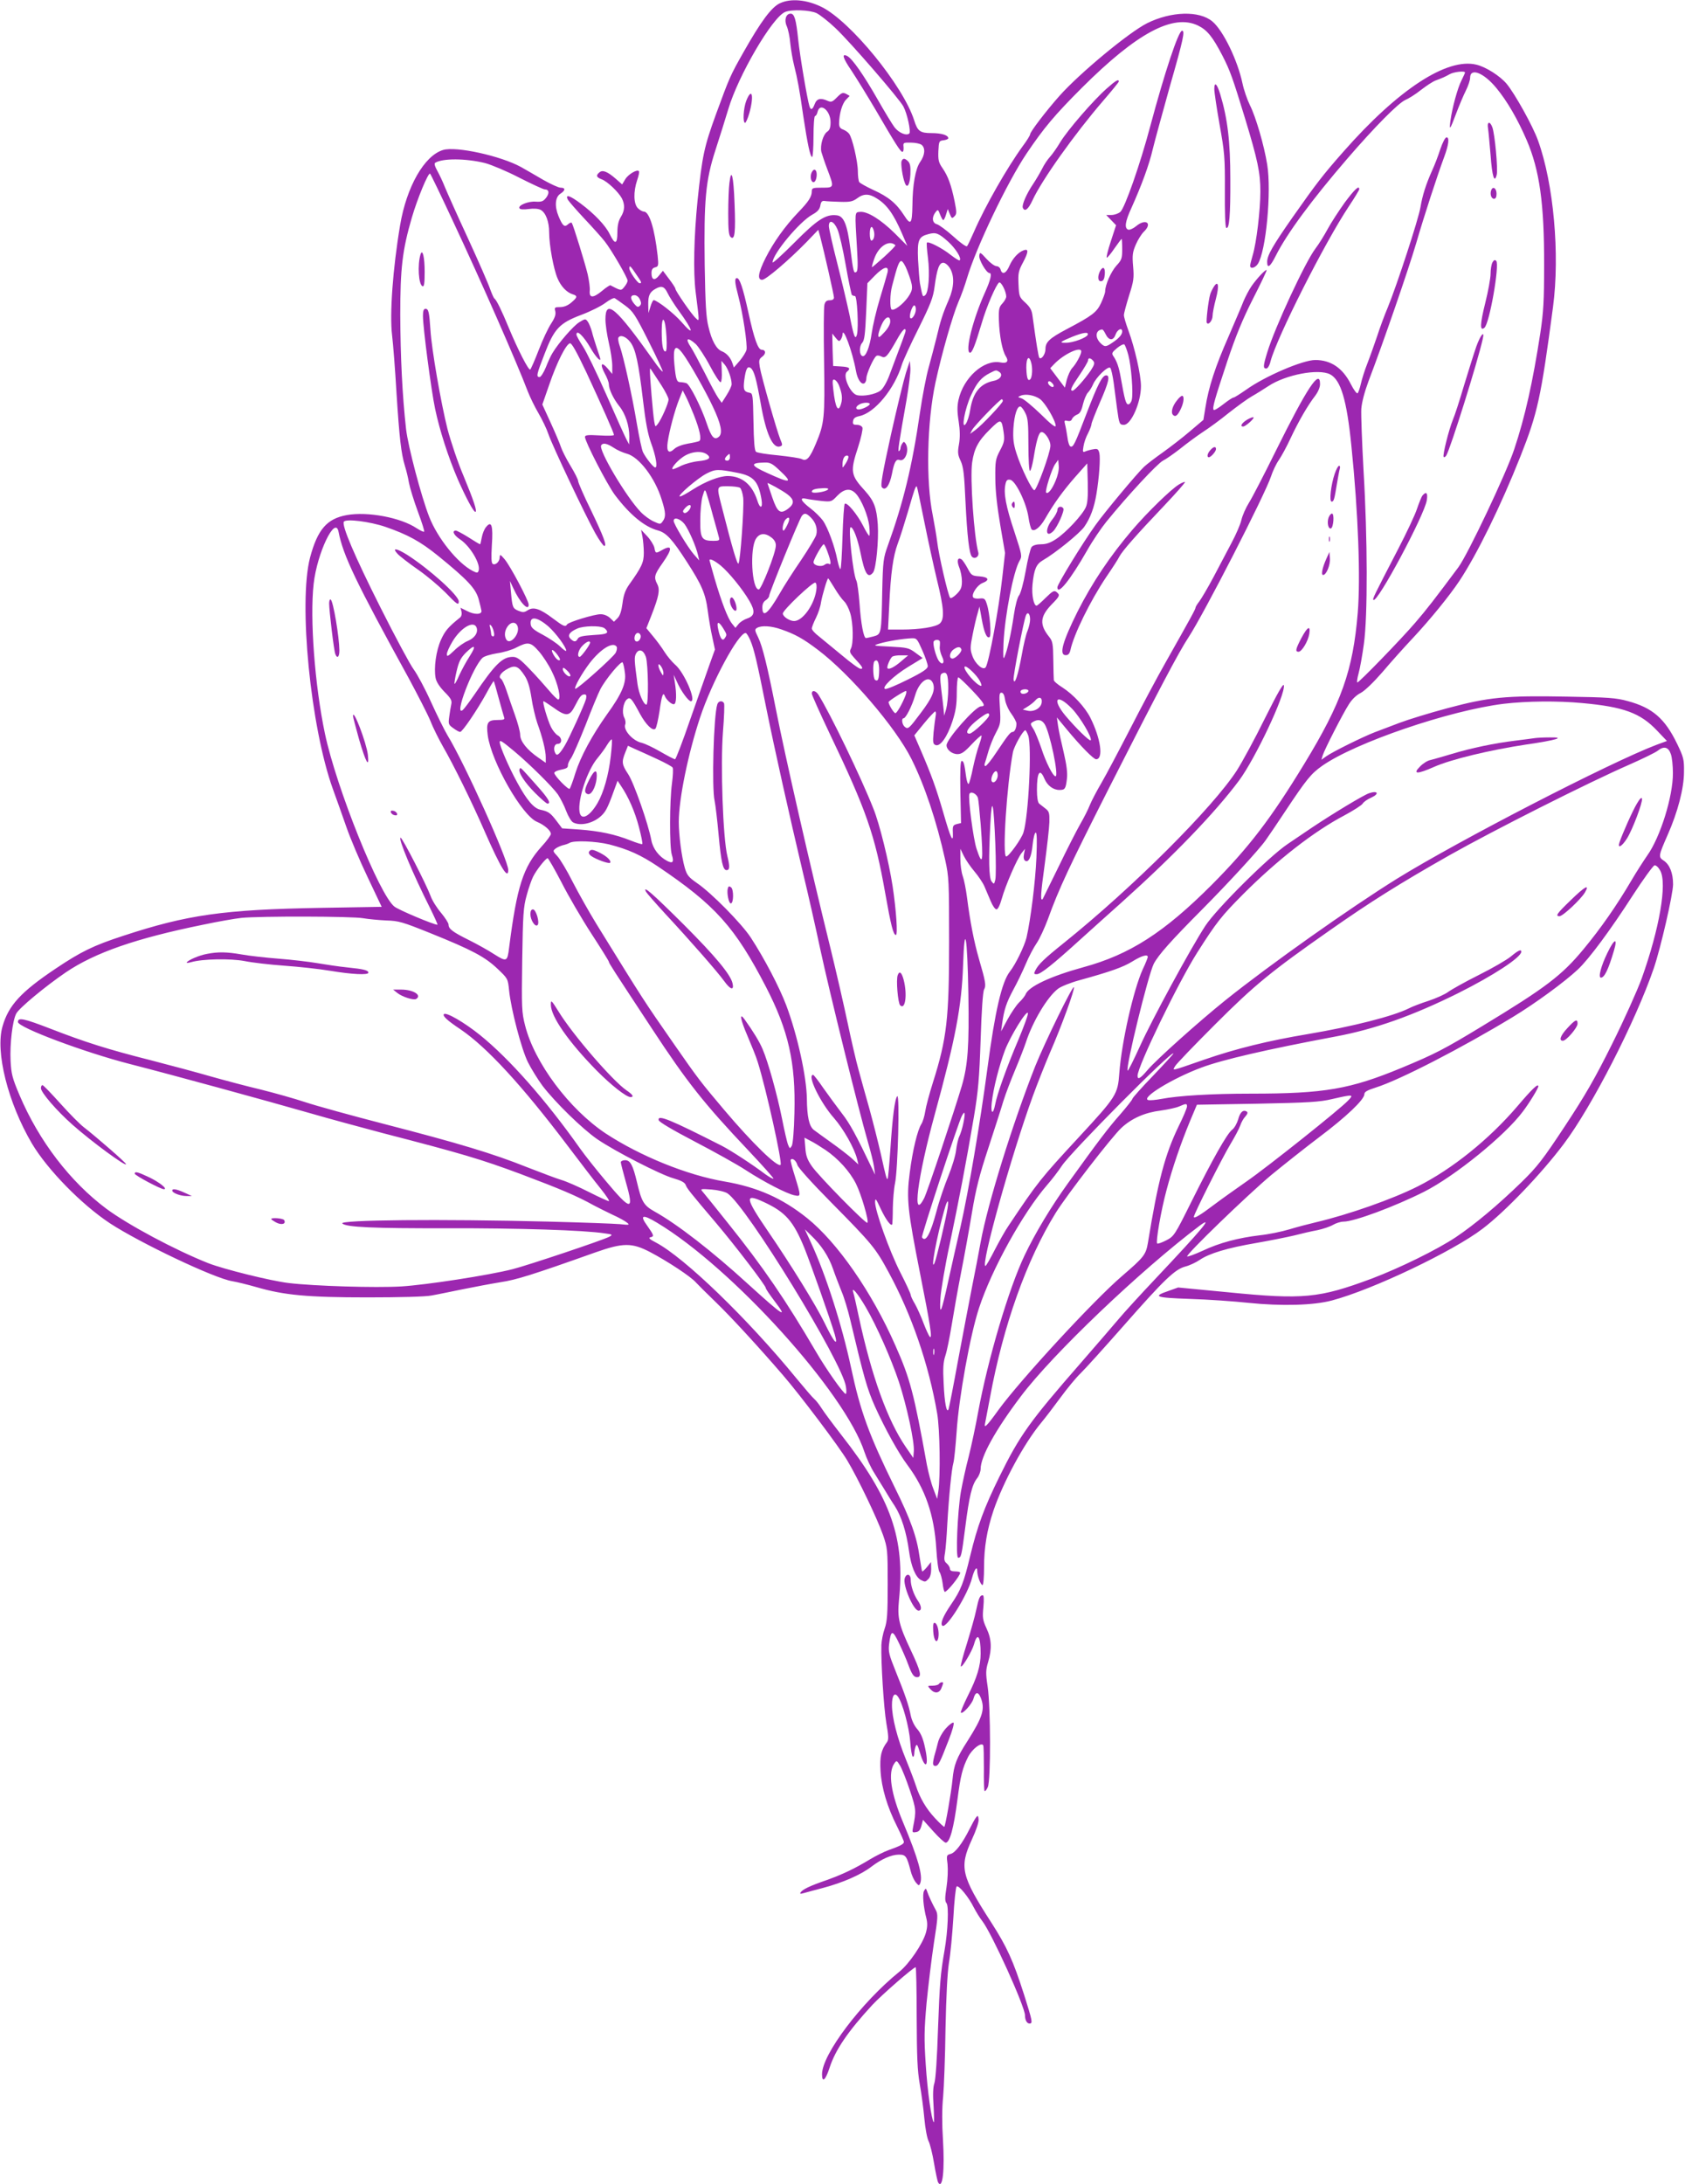 <?xml version="1.0" standalone="no"?>
<!DOCTYPE svg PUBLIC "-//W3C//DTD SVG 20010904//EN"
 "http://www.w3.org/TR/2001/REC-SVG-20010904/DTD/svg10.dtd">
<svg version="1.0" xmlns="http://www.w3.org/2000/svg"
 width="988pt" height="1280pt" viewBox="0 0 988 1280"
 preserveAspectRatio="xMidYMid meet">
<g transform="translate(0,1280) scale(0.1,-0.1)"
fill="#9c27b0" stroke="none">
<path d="M4573 12781 c-49 -23 -110 -104 -213 -286 -80 -141 -83 -150 -162
-365 -70 -193 -80 -241 -108 -506 -21 -212 -26 -417 -11 -536 23 -184 23 -173
1 -153 -24 21 -120 160 -120 173 0 5 -17 31 -37 57 l-36 48 -23 -28 c-25 -32
-44 -26 -44 14 0 21 6 30 21 34 20 5 21 10 15 69 -18 160 -49 258 -81 258 -8
0 -24 9 -35 20 -25 25 -27 96 -4 164 9 26 14 50 10 53 -11 12 -63 -19 -80 -48
l-18 -30 -35 31 c-50 44 -79 56 -98 40 -22 -18 -19 -29 13 -41 33 -12 98 -74
118 -111 19 -37 18 -72 -6 -110 -14 -23 -20 -51 -20 -91 0 -70 -15 -72 -45 -9
-25 51 -90 119 -169 178 -65 49 -94 58 -76 23 7 -11 51 -62 98 -112 48 -51
101 -110 118 -132 39 -49 134 -213 134 -230 0 -7 -8 -23 -19 -36 -19 -24 -19
-24 -82 9 -3 1 -26 -13 -49 -33 -52 -43 -76 -43 -72 1 2 17 -4 60 -12 96 -15
63 -83 284 -93 301 -3 5 -13 1 -23 -8 -20 -18 -31 -10 -55 48 -24 58 -20 111
10 131 31 20 32 36 2 36 -12 0 -58 21 -102 46 -44 26 -102 59 -130 75 -118 65
-380 123 -457 100 -110 -33 -214 -215 -252 -441 -43 -255 -62 -522 -47 -645 6
-49 18 -202 26 -340 17 -264 27 -352 49 -425 8 -25 19 -70 24 -100 6 -31 29
-106 52 -168 23 -62 40 -115 37 -118 -3 -3 -22 6 -44 20 -94 63 -288 99 -410
77 -116 -21 -171 -84 -215 -249 -69 -264 3 -994 134 -1357 22 -60 58 -162 80
-225 22 -63 77 -194 123 -290 l83 -175 -357 -6 c-570 -10 -782 -40 -1159 -164
-175 -57 -248 -93 -397 -193 -203 -136 -275 -215 -310 -337 -44 -149 32 -449
172 -687 91 -153 290 -357 458 -468 176 -115 611 -322 716 -339 30 -5 94 -21
143 -35 162 -47 298 -60 651 -60 188 0 343 4 375 11 30 5 111 22 180 36 69 14
170 33 225 42 93 14 186 43 557 175 162 57 213 57 319 2 101 -53 240 -144 270
-179 13 -14 66 -67 118 -117 87 -84 257 -269 392 -426 99 -114 331 -422 377
-500 63 -105 175 -339 209 -435 27 -78 28 -86 28 -290 0 -176 -3 -218 -18
-261 -10 -28 -18 -71 -19 -95 -3 -100 14 -370 29 -458 13 -73 14 -97 5 -110
-36 -48 -44 -86 -39 -171 6 -99 39 -210 97 -325 22 -44 40 -85 40 -91 0 -12
-23 -24 -91 -48 -25 -9 -73 -33 -105 -52 -92 -56 -162 -89 -256 -123 -99 -34
-143 -55 -154 -73 -5 -8 0 -9 17 -4 13 4 67 18 119 32 112 30 218 76 279 123
59 45 118 71 162 71 40 0 46 -9 69 -97 5 -22 19 -52 29 -65 18 -21 20 -22 27
-5 16 43 -12 144 -100 354 -73 173 -91 295 -51 349 12 17 14 16 33 -15 11 -19
37 -84 57 -144 37 -111 38 -120 19 -215 -6 -31 -5 -34 16 -30 18 2 26 12 33
38 l9 34 60 -67 c33 -37 66 -67 73 -67 24 0 47 83 69 253 18 140 30 185 62
249 24 47 77 88 89 69 3 -5 4 -66 4 -135 -1 -70 1 -129 4 -133 4 -3 12 7 19
23 18 40 17 467 -1 589 -12 79 -11 97 3 144 23 78 20 135 -10 198 -22 48 -24
62 -18 124 4 46 3 69 -4 69 -16 0 -23 -15 -38 -86 -7 -36 -32 -123 -54 -195
-23 -72 -39 -133 -36 -136 8 -8 65 88 77 129 20 74 39 49 39 -53 0 -72 -21
-142 -77 -252 -24 -49 -42 -92 -39 -95 11 -10 66 52 74 82 11 40 27 43 42 7
27 -67 13 -113 -77 -255 -64 -99 -80 -140 -88 -226 -7 -74 -41 -269 -48 -277
-2 -2 -27 21 -54 50 -52 55 -90 120 -113 192 -7 22 -32 89 -57 150 -52 127
-83 248 -83 322 0 55 15 77 35 49 27 -36 66 -181 72 -263 3 -46 10 -86 15 -89
4 -3 8 5 9 18 0 13 4 32 8 43 7 16 11 9 25 -37 31 -106 55 -84 30 28 -11 54
-25 86 -45 109 -18 20 -33 52 -39 81 -11 57 -32 120 -90 263 -36 89 -42 111
-37 153 11 87 20 88 59 6 19 -40 43 -95 53 -123 22 -59 33 -75 52 -75 30 0 22
34 -36 157 -70 148 -80 190 -70 293 37 362 -45 596 -338 970 -49 63 -101 133
-115 155 -14 22 -33 47 -43 55 -10 8 -56 62 -104 120 -285 349 -658 710 -826
798 -35 18 -45 27 -32 30 24 5 22 11 -18 68 -46 63 -28 69 57 18 442 -265
1104 -997 1217 -1345 12 -36 37 -90 56 -120 18 -30 46 -74 61 -99 15 -25 41
-68 60 -96 40 -62 69 -155 84 -265 12 -89 38 -152 69 -169 25 -13 27 -13 45 6
10 9 16 32 16 57 l-1 42 -24 -30 c-13 -16 -26 -27 -28 -25 -2 3 -8 41 -15 85
-16 118 -53 220 -147 410 -150 306 -200 442 -255 700 -53 248 -147 542 -234
730 l-37 80 36 -35 c61 -58 104 -124 129 -196 13 -38 36 -97 50 -132 15 -34
38 -111 52 -170 79 -333 98 -402 145 -507 59 -130 136 -270 190 -342 104 -139
157 -292 169 -490 4 -68 12 -129 19 -137 6 -7 14 -37 18 -65 3 -28 9 -51 13
-51 14 0 90 94 90 112 0 5 -13 8 -30 8 -20 0 -30 5 -30 15 0 8 -8 22 -18 31
-16 13 -18 24 -11 62 4 26 10 99 13 162 10 174 26 331 36 365 5 17 13 98 19
181 13 203 80 572 132 729 75 228 257 556 399 720 29 33 67 83 86 112 53 81
654 686 654 658 0 -3 -54 -62 -120 -131 -66 -68 -120 -129 -120 -134 0 -5 -33
-47 -72 -92 -69 -78 -123 -149 -306 -403 -100 -139 -192 -292 -254 -422 -93
-194 -216 -611 -273 -921 -14 -78 -39 -195 -55 -259 -17 -64 -37 -157 -46
-207 -20 -120 -31 -386 -16 -386 18 0 20 10 42 180 23 181 39 248 70 287 11
14 20 39 20 54 0 71 86 227 235 424 185 247 705 742 1049 1001 85 63 18 -17
-264 -316 -86 -91 -180 -194 -210 -230 -30 -36 -129 -150 -220 -255 -304 -348
-361 -428 -480 -670 -90 -183 -129 -289 -171 -463 -38 -159 -55 -202 -112
-285 -47 -69 -65 -112 -52 -125 23 -22 151 183 175 281 13 49 30 72 30 39 0
-28 20 -82 31 -82 5 0 9 47 9 104 0 118 17 218 55 332 57 167 179 393 279 514
25 30 77 98 115 150 38 52 90 115 116 140 26 25 138 149 249 275 242 275 305
336 367 352 24 6 62 24 84 39 56 38 162 70 332 99 80 14 180 34 222 44 42 11
103 25 136 31 33 7 74 21 91 31 17 10 45 19 62 19 62 0 299 88 472 175 180 91
475 330 579 470 39 51 91 137 91 148 0 20 -38 -17 -123 -117 -166 -194 -382
-368 -585 -470 -149 -75 -406 -165 -597 -210 -38 -9 -108 -27 -154 -41 -46
-14 -125 -30 -174 -35 -126 -15 -237 -44 -336 -91 -46 -21 -87 -36 -90 -33
-10 9 351 358 494 478 72 59 198 159 280 221 156 117 265 220 265 252 0 14 17
23 70 40 138 44 500 230 800 412 132 80 303 205 382 279 65 61 191 231 323
436 61 94 118 172 126 174 9 2 23 -11 34 -31 41 -76 -5 -341 -109 -632 -26
-71 -104 -245 -174 -385 -101 -203 -158 -301 -276 -480 -130 -197 -162 -238
-255 -329 -138 -134 -274 -248 -386 -323 -110 -73 -328 -180 -492 -242 -309
-115 -401 -124 -843 -80 l-292 28 -56 -20 c-97 -33 -78 -40 125 -47 103 -3
258 -14 343 -23 193 -20 383 -15 490 14 238 63 712 289 884 421 132 100 345
323 475 496 165 219 421 718 528 1030 40 117 113 434 113 492 0 66 -20 116
-55 139 -32 21 -31 27 23 150 59 133 96 273 96 369 1 74 -2 86 -40 165 -72
149 -145 212 -290 251 -69 19 -115 22 -354 26 -364 7 -461 -3 -704 -68 -105
-28 -231 -67 -281 -86 -49 -19 -115 -44 -145 -55 -70 -27 -246 -114 -284 -141
l-28 -20 7 24 c10 34 118 245 154 301 18 29 45 55 70 67 24 13 74 61 128 123
48 57 128 146 177 198 102 109 215 248 273 335 104 157 243 440 358 730 101
255 120 341 191 875 41 309 4 723 -88 977 -30 84 -135 273 -184 332 -39 46
-120 98 -177 112 -172 42 -458 -144 -780 -510 -121 -137 -159 -187 -299 -386
-116 -166 -148 -222 -148 -260 0 -42 18 -29 51 37 66 131 212 328 418 567 163
189 300 327 341 345 19 8 61 34 92 59 31 24 69 49 85 55 43 16 56 22 83 37 24
14 90 21 90 10 0 -3 -9 -23 -20 -45 -23 -44 -55 -162 -65 -235 -9 -65 -3 -57
34 42 17 45 42 104 56 132 14 28 25 61 25 75 0 61 79 31 154 -60 63 -76 125
-183 178 -306 75 -175 103 -370 102 -733 0 -208 -4 -274 -22 -395 -45 -292
-90 -494 -154 -685 -46 -139 -272 -616 -327 -690 -134 -180 -188 -250 -253
-325 -82 -96 -329 -350 -339 -350 -4 0 -1 24 7 53 8 28 22 106 31 172 23 162
22 621 -2 1019 -9 164 -15 326 -13 360 3 38 19 99 42 161 87 227 236 660 280
810 46 159 125 400 164 505 26 70 32 115 14 115 -8 0 -23 -29 -37 -70 -12 -38
-34 -95 -48 -125 -36 -80 -57 -147 -68 -214 -11 -69 -139 -459 -191 -586 -20
-47 -48 -123 -63 -170 -16 -47 -41 -118 -57 -159 -16 -40 -33 -95 -39 -122 -6
-27 -15 -51 -19 -54 -5 -3 -23 21 -39 53 -48 95 -117 142 -209 142 -73 0 -295
-95 -405 -174 -36 -25 -69 -46 -74 -46 -6 0 -33 -18 -61 -40 -28 -22 -53 -37
-56 -32 -8 13 6 61 81 287 49 146 89 244 150 364 46 90 82 166 80 168 -6 6
-57 -49 -88 -93 -16 -23 -37 -64 -48 -90 -10 -27 -51 -121 -89 -210 -76 -172
-116 -295 -134 -412 l-12 -73 -79 -67 c-43 -37 -115 -92 -158 -123 -44 -31
-94 -69 -111 -85 -42 -40 -231 -266 -285 -342 -76 -106 -223 -346 -223 -364 0
-51 75 42 175 217 31 55 82 130 112 167 126 155 298 340 332 358 20 10 65 42
101 70 36 29 94 72 130 96 36 23 106 74 155 114 50 39 110 83 135 97 25 14 68
41 97 60 101 67 294 104 362 69 63 -33 98 -151 125 -421 40 -390 54 -773 37
-978 -28 -337 -95 -526 -314 -885 -195 -320 -324 -489 -542 -708 -280 -280
-481 -409 -753 -483 -193 -53 -323 -114 -339 -160 -4 -9 -20 -30 -38 -47 -17
-17 -47 -62 -68 -100 l-37 -69 6 45 c11 81 25 124 65 198 22 40 55 108 73 151
18 43 47 98 65 124 17 25 46 88 65 139 64 178 127 312 357 766 295 581 410
799 468 887 90 137 450 839 484 944 9 28 29 71 45 94 16 23 48 82 70 130 46
98 101 193 144 248 17 23 28 49 28 68 0 93 -76 -22 -258 -389 -69 -140 -141
-279 -159 -307 -18 -29 -38 -74 -44 -100 -6 -27 -32 -86 -57 -133 -24 -47 -73
-137 -106 -201 -34 -64 -72 -128 -84 -144 -12 -15 -22 -32 -22 -36 0 -9 -24
-53 -177 -324 -50 -88 -143 -263 -208 -390 -65 -126 -140 -268 -167 -314 -27
-46 -58 -105 -68 -130 -10 -26 -35 -75 -56 -111 -20 -35 -78 -148 -127 -250
-50 -102 -92 -187 -93 -189 -15 -17 -12 32 11 198 14 105 27 218 28 252 1 54
-1 63 -23 80 -14 11 -31 24 -37 29 -8 7 -13 37 -13 80 0 104 17 130 44 66 17
-40 51 -66 88 -66 33 0 37 7 44 67 4 33 -2 80 -19 153 -14 58 -29 127 -33 155
l-7 50 58 -70 c81 -98 157 -175 172 -175 44 0 28 120 -34 244 -31 61 -100 136
-164 177 -27 17 -50 36 -50 43 -1 6 -2 59 -3 118 -1 94 -4 110 -24 135 -58 72
-54 119 13 189 50 51 52 56 30 74 -14 11 -23 6 -63 -33 -26 -26 -50 -47 -54
-47 -17 0 -30 65 -24 124 9 89 22 119 59 141 75 43 219 160 245 198 36 52 58
113 71 192 16 96 24 211 17 240 -6 23 -11 26 -34 22 -15 -2 -36 -8 -46 -12
-17 -8 -19 -5 -13 29 3 21 15 56 27 77 11 22 20 46 20 54 0 7 23 65 50 128 52
118 60 157 36 157 -23 0 -50 -54 -114 -221 -69 -181 -79 -202 -95 -196 -7 2
-15 26 -18 53 -4 27 -10 61 -14 76 -6 23 -4 26 14 21 14 -3 23 0 27 12 4 9 17
20 29 25 17 6 26 22 35 61 7 28 20 59 29 68 9 9 23 31 30 48 17 41 88 110 101
97 5 -5 14 -44 20 -87 5 -42 15 -111 20 -153 12 -88 14 -94 40 -94 42 0 100
131 100 227 0 66 -37 227 -74 327 -14 38 -26 78 -26 89 0 11 14 62 30 114 27
84 30 103 24 171 -6 67 -3 85 16 129 12 28 33 61 46 74 54 51 12 81 -45 33
-17 -14 -38 -23 -46 -20 -23 9 -18 47 19 127 60 134 104 253 125 344 12 50 58
216 101 371 79 275 89 324 71 324 -21 0 -102 -244 -186 -558 -59 -223 -150
-482 -176 -504 -12 -10 -35 -18 -52 -18 l-31 0 29 -30 29 -30 -31 -95 c-17
-52 -28 -95 -23 -95 4 0 25 25 45 55 21 30 40 55 42 55 1 0 3 -27 3 -60 0 -54
-3 -64 -34 -97 -32 -36 -66 -113 -66 -151 0 -9 -11 -40 -24 -68 -25 -54 -51
-74 -201 -153 -102 -54 -125 -76 -125 -117 0 -30 -24 -64 -36 -51 -5 5 -18 85
-40 246 -4 33 -14 51 -42 77 -35 32 -37 37 -40 106 -3 66 -1 79 27 131 32 61
33 81 3 70 -31 -11 -64 -47 -83 -90 -19 -46 -43 -56 -52 -23 -3 11 -14 20 -24
20 -11 0 -37 19 -59 43 -36 40 -39 41 -42 19 -4 -24 42 -102 59 -102 17 0 8
-40 -26 -115 -70 -155 -117 -342 -89 -352 13 -4 30 38 70 172 28 97 85 228
102 239 12 7 42 -53 42 -82 0 -9 -10 -27 -22 -40 -20 -21 -23 -33 -21 -100 3
-91 20 -177 40 -209 20 -31 8 -45 -32 -37 -96 18 -216 -89 -245 -220 -8 -36
-8 -69 1 -125 8 -53 9 -94 2 -134 -9 -49 -7 -63 10 -99 16 -35 21 -79 28 -238
10 -203 22 -307 38 -323 17 -17 44 1 37 26 -25 90 -49 436 -36 526 12 82 35
126 104 194 66 65 69 64 81 -19 6 -45 3 -58 -22 -105 -26 -50 -28 -62 -27
-164 0 -71 11 -167 29 -273 l28 -163 -16 -142 c-21 -189 -78 -496 -97 -527
-14 -23 -62 18 -79 67 -13 36 -13 51 2 124 9 46 22 102 29 124 l11 40 13 -72
c14 -80 30 -117 46 -107 12 8 2 141 -16 194 -10 31 -14 35 -43 32 -17 -2 -34
1 -37 7 -12 18 25 73 55 84 44 17 36 35 -18 39 -44 3 -48 6 -70 48 -13 24 -29
48 -36 52 -22 14 -28 -9 -13 -47 9 -21 16 -57 16 -82 0 -36 -6 -50 -31 -75
-17 -17 -34 -27 -38 -22 -12 13 -68 256 -76 329 -4 33 -16 103 -26 155 -41
200 -34 546 16 778 36 167 101 394 134 471 16 36 39 100 51 141 53 179 236
562 349 730 102 151 164 225 325 386 322 321 535 435 681 364 53 -26 85 -65
143 -177 45 -88 60 -131 131 -363 75 -247 91 -321 91 -432 0 -111 -23 -301
-45 -374 -8 -27 -15 -55 -15 -61 0 -21 29 -14 45 10 48 73 81 424 55 583 -18
112 -67 280 -101 347 -16 33 -36 90 -44 129 -29 136 -113 309 -176 362 -77 65
-242 60 -383 -10 -106 -53 -396 -293 -515 -427 -78 -88 -171 -210 -171 -224 0
-6 -19 -37 -43 -69 -91 -125 -221 -352 -287 -504 -18 -41 -36 -79 -40 -83 -4
-5 -41 21 -81 58 -40 36 -84 68 -96 71 -27 7 -31 40 -8 70 14 18 15 18 27 -13
7 -18 15 -33 19 -33 3 0 11 15 16 33 l10 32 12 -29 c11 -27 13 -28 27 -14 14
14 14 23 1 89 -20 96 -38 146 -71 194 -23 33 -26 48 -24 100 3 57 4 60 31 63
15 2 27 7 27 12 0 18 -40 30 -98 30 -67 0 -82 11 -102 75 -64 202 -374 582
-544 665 -86 42 -180 51 -243 21z m215 -58 c20 -10 70 -49 111 -88 87 -82 375
-415 398 -459 23 -43 45 -148 35 -158 -16 -16 -62 3 -87 36 -13 17 -58 91
-100 165 -81 142 -147 236 -176 252 -36 19 -28 -10 25 -87 29 -44 92 -146 141
-229 114 -196 145 -245 156 -245 6 0 8 12 7 28 -3 26 -1 27 44 26 25 0 53 -6
62 -13 23 -19 20 -60 -9 -101 -27 -39 -44 -131 -45 -255 -2 -109 -10 -118 -49
-57 -45 70 -92 109 -181 149 -41 19 -78 40 -82 46 -4 7 -8 35 -8 63 0 57 -33
199 -52 221 -7 9 -22 19 -35 24 -17 6 -23 16 -23 36 1 56 18 115 40 138 l22
23 -21 12 c-19 9 -26 7 -53 -20 -27 -28 -34 -30 -55 -21 -42 19 -64 13 -76
-19 -13 -34 -23 -38 -31 -12 -13 42 -56 296 -66 392 -12 116 -22 150 -44 150
-28 0 -39 -38 -23 -73 8 -18 18 -63 21 -102 4 -38 14 -96 22 -127 20 -80 32
-142 54 -298 25 -165 41 -240 52 -240 4 0 8 54 8 120 0 66 4 120 9 120 5 0 12
11 15 25 14 57 76 7 76 -61 0 -32 -5 -47 -21 -57 -23 -17 -41 -79 -33 -117 4
-14 19 -60 35 -102 41 -108 41 -108 -31 -108 -54 0 -60 -2 -60 -21 0 -31 -17
-59 -80 -124 -79 -83 -145 -176 -191 -267 -43 -86 -50 -128 -20 -128 22 0 154
113 258 219 l71 74 11 -39 c23 -88 81 -343 81 -358 0 -10 -9 -16 -25 -16 -18
0 -26 -7 -31 -26 -4 -14 -5 -164 -2 -333 5 -332 2 -362 -48 -481 -35 -84 -55
-106 -82 -91 -11 6 -73 15 -138 22 -66 6 -124 15 -131 21 -9 7 -13 60 -15 176
-3 158 -4 167 -23 170 -33 6 -38 18 -31 74 9 67 19 86 39 70 19 -16 32 -64 57
-204 31 -180 72 -271 115 -254 14 5 14 9 0 42 -20 49 -111 368 -120 423 -6 39
-5 46 15 61 23 17 20 40 -4 40 -21 0 -44 64 -77 215 -33 150 -52 205 -68 205
-15 0 -13 -25 8 -105 27 -101 55 -288 48 -316 -4 -14 -22 -43 -40 -64 l-34
-39 -8 24 c-10 32 -34 60 -62 71 -32 12 -60 62 -79 144 -14 55 -18 132 -22
360 -5 383 5 496 63 675 24 74 58 182 75 239 58 197 259 541 334 571 38 16
146 11 184 -7z m-1943 -879 c37 -10 128 -48 201 -86 73 -37 140 -68 148 -68
25 0 29 -21 9 -48 -17 -22 -26 -26 -61 -24 -44 4 -107 -22 -96 -39 4 -7 25 -8
54 -4 30 4 56 2 70 -5 30 -16 50 -69 50 -133 0 -74 26 -215 49 -268 20 -48 54
-83 89 -94 30 -9 28 -18 -9 -49 -20 -17 -43 -26 -65 -26 -32 0 -34 -2 -28 -25
4 -18 -2 -37 -24 -71 -17 -25 -50 -95 -73 -155 -23 -60 -46 -112 -50 -115 -10
-6 -73 118 -125 243 -42 102 -73 166 -85 173 -4 3 -15 28 -25 55 -9 28 -68
163 -131 300 -64 138 -124 273 -135 300 -11 28 -30 69 -43 92 -16 29 -20 45
-13 49 44 27 180 26 293 -2z m-192 -334 c169 -360 378 -836 442 -1005 13 -33
41 -91 63 -128 22 -38 48 -92 57 -120 22 -66 220 -484 276 -583 23 -41 47 -74
52 -74 17 0 -3 54 -78 210 -42 85 -75 162 -75 170 0 9 -20 49 -45 90 -25 41
-50 91 -56 110 -6 19 -33 83 -60 142 l-49 107 41 118 c45 131 98 236 121 241
10 2 38 -48 96 -170 95 -205 162 -356 162 -367 0 -5 -38 -6 -85 -3 -68 4 -85
2 -85 -9 0 -27 128 -275 174 -338 87 -116 174 -189 254 -210 49 -14 83 -50
170 -185 86 -133 109 -185 122 -286 6 -47 18 -117 27 -156 l15 -71 -32 -89
c-17 -49 -68 -194 -113 -321 -44 -128 -84 -233 -89 -233 -5 0 -44 20 -87 45
-43 25 -91 47 -107 51 -52 10 -111 75 -98 108 4 10 1 28 -6 41 -15 28 -6 87
16 106 19 16 28 6 76 -84 35 -64 75 -104 91 -88 6 6 16 52 24 102 13 93 21
116 31 90 8 -22 42 -53 55 -48 13 4 15 58 4 127 l-7 45 21 -45 c23 -52 66
-110 80 -110 34 0 -39 170 -93 215 -17 15 -45 48 -61 73 -16 26 -47 68 -69 94
l-38 46 30 76 c43 110 51 149 34 182 -21 40 -18 55 31 124 60 85 58 111 -5 75
-35 -20 -37 -19 -43 15 -4 16 -23 47 -42 67 l-36 38 8 -40 c4 -22 8 -65 8 -95
0 -57 -12 -83 -87 -188 -22 -32 -32 -60 -38 -109 -6 -45 -15 -72 -29 -86 l-21
-21 -23 22 c-14 13 -36 22 -55 22 -37 0 -189 -46 -197 -60 -10 -16 -20 -12
-84 36 -75 57 -114 69 -147 47 -20 -13 -29 -13 -54 -3 -34 14 -36 21 -44 110
l-6 65 21 -45 c37 -81 89 -136 89 -94 0 24 -108 227 -141 266 -25 29 -28 31
-29 12 0 -26 -25 -49 -41 -39 -8 5 -9 37 -5 109 8 116 -2 146 -33 108 -11 -12
-22 -40 -26 -62 -4 -22 -8 -40 -10 -40 -3 0 -33 18 -67 40 -35 22 -69 40 -75
40 -25 0 -12 -27 24 -51 60 -39 124 -147 109 -185 -5 -13 -9 -13 -35 0 -88 46
-205 191 -254 316 -47 120 -124 412 -136 515 -22 197 -33 424 -34 670 0 272
12 378 68 570 32 110 97 267 107 257 4 -4 63 -126 131 -272z m2488 127 c59
-36 99 -92 148 -206 l31 -72 -73 73 c-82 81 -162 131 -205 126 -31 -3 -30 5
-17 -214 6 -96 5 -133 -4 -138 -15 -10 -18 1 -35 137 -18 141 -38 191 -80 195
-64 8 -115 -26 -248 -160 -71 -71 -128 -123 -128 -116 0 49 158 239 233 280
31 17 43 31 47 53 4 23 10 29 25 27 11 -2 52 -4 90 -5 59 -2 75 2 100 20 38
29 71 29 116 0z m-231 -180 c11 -24 33 -119 49 -211 16 -92 33 -171 36 -175 4
-3 12 -6 18 -6 13 0 22 -182 12 -225 -10 -37 -19 -13 -44 115 -13 61 -45 197
-72 303 -27 105 -49 203 -49 217 0 40 29 30 50 -18z m214 -11 c7 -27 -1 -56
-15 -56 -5 0 -9 18 -9 40 0 44 14 54 24 16z m435 -62 c45 -41 81 -98 68 -110
-3 -3 -27 12 -54 33 -49 39 -129 80 -138 71 -3 -2 0 -42 6 -89 12 -96 4 -202
-16 -219 -15 -12 -15 -13 -31 70 -3 19 -8 82 -11 138 -5 116 3 135 61 150 44
12 60 5 115 -44z m-309 -21 c3 -3 -27 -33 -65 -68 -39 -35 -71 -62 -72 -61 -2
2 4 24 13 49 25 73 87 114 124 80z m70 -150 c36 -95 36 -108 4 -155 -30 -42
-81 -81 -96 -72 -11 7 -10 91 3 139 31 120 41 145 54 145 7 0 23 -25 35 -57z
m250 15 c27 -45 25 -110 -6 -183 -36 -82 -50 -126 -73 -225 -12 -47 -32 -125
-46 -175 -14 -49 -37 -169 -51 -265 -46 -316 -97 -525 -189 -780 -25 -69 -28
-89 -32 -265 -5 -254 -5 -252 -51 -265 -20 -5 -40 -10 -44 -10 -14 0 -30 85
-38 201 -5 64 -13 126 -19 137 -19 36 -49 312 -33 312 15 0 40 -65 57 -147 25
-126 44 -156 74 -119 18 21 34 190 28 282 -7 98 -22 138 -74 196 -86 94 -89
113 -41 259 17 53 28 103 25 113 -4 9 -17 16 -32 16 -22 0 -26 4 -23 22 2 16
12 24 36 29 91 18 208 161 251 304 7 22 50 117 97 210 71 143 86 182 94 245
14 104 27 140 51 140 11 0 28 -14 39 -32z m-1841 -34 c34 -49 36 -54 21 -54
-12 0 -60 70 -60 87 0 21 7 15 39 -33z m1475 9 c-4 -16 -24 -85 -45 -154 -21
-69 -42 -160 -48 -203 -12 -82 -35 -140 -54 -133 -19 6 -20 57 -2 77 14 15 18
51 24 185 l7 165 44 45 c52 53 84 60 74 18z m-1290 -120 c10 -21 39 -67 65
-103 87 -119 96 -159 15 -65 -42 48 -138 123 -161 126 -4 0 -13 -17 -19 -38
l-12 -38 -1 51 c-1 52 9 73 44 92 34 19 51 13 69 -25z m-162 -38 c9 -20 9 -28
-1 -38 -10 -9 -16 -7 -32 12 -25 30 -24 51 1 51 12 0 25 -10 32 -25z m-86 -36
c46 -34 58 -52 137 -209 48 -95 85 -175 83 -178 -3 -2 -27 26 -53 64 -222 313
-283 365 -283 242 0 -29 9 -91 20 -138 11 -47 20 -107 20 -133 l0 -49 -26 31
c-37 44 -48 29 -19 -26 14 -25 25 -54 25 -65 0 -29 26 -84 60 -127 37 -45 60
-116 60 -180 l-1 -46 -16 30 c-9 17 -62 134 -117 260 -56 127 -118 255 -139
286 -20 31 -37 61 -37 68 0 32 42 -8 84 -81 26 -45 56 -79 56 -63 0 4 -9 33
-20 64 -10 31 -24 74 -29 96 -6 22 -17 49 -24 59 -14 19 -15 19 -51 -3 -34
-21 -122 -122 -157 -181 -9 -14 -26 -51 -38 -82 -13 -32 -30 -58 -37 -58 -21
0 -18 15 28 133 57 150 88 183 215 231 54 20 118 52 143 71 24 18 49 31 55 27
5 -3 33 -22 61 -43z m1704 -22 c0 -28 -24 -64 -33 -50 -8 13 12 73 24 73 5 0
9 -10 9 -23z m-150 -72 c0 -15 -14 -41 -35 -63 -29 -31 -34 -34 -35 -17 0 11
9 39 20 63 21 47 50 57 50 17z m-1312 -90 c3 -53 1 -85 -6 -85 -15 0 -22 37
-22 120 0 105 22 78 28 -35z m1402 36 c0 -8 -20 -62 -96 -263 -14 -38 -37 -77
-51 -87 -28 -22 -100 -36 -138 -27 -40 10 -86 115 -59 137 24 20 16 28 -33 31
l-48 3 -3 95 -2 95 20 -25 c17 -21 21 -23 30 -10 5 8 10 21 10 28 1 57 58 -96
79 -212 9 -51 32 -83 50 -72 6 4 11 17 11 29 0 26 43 122 59 131 6 4 19 2 30
-4 23 -12 35 2 90 99 31 56 51 76 51 52z m1172 -18 c19 -40 46 -42 59 -4 11
31 39 43 39 18 0 -18 -19 -40 -57 -65 -39 -27 -47 -27 -73 0 -31 34 -25 73 12
77 4 1 13 -11 20 -26z m-104 -5 c-6 -17 -85 -47 -127 -47 -43 -1 -37 5 36 35
65 26 97 30 91 12z m-2683 -42 c32 -41 49 -120 76 -348 14 -120 28 -194 46
-243 29 -78 40 -145 25 -145 -10 0 -51 50 -71 88 -7 12 -23 89 -37 170 -27
162 -78 392 -100 454 -8 22 -11 44 -8 49 11 19 44 7 69 -25z m385 -13 c16 -16
54 -73 83 -128 29 -55 57 -98 63 -95 5 3 8 32 6 65 l-2 60 20 -23 c19 -23 40
-81 40 -114 0 -10 -13 -38 -29 -63 l-29 -46 -20 28 c-11 15 -47 82 -80 148
-34 66 -70 134 -81 150 -36 53 -20 62 29 18z m2536 -64 c17 -63 30 -225 20
-263 -3 -14 -13 -26 -20 -26 -14 0 -21 24 -45 160 -10 57 -22 93 -43 123 -11
16 -8 22 22 47 19 16 39 25 43 21 4 -4 15 -32 23 -62z m-2613 9 c39 -52 135
-222 177 -312 48 -101 59 -156 35 -176 -26 -22 -44 -3 -71 78 -32 96 -99 228
-119 236 -9 3 -25 6 -35 6 -22 0 -27 14 -36 107 -9 100 6 119 49 61z m2337 12
c0 -17 -30 -73 -53 -97 -11 -12 -25 -43 -32 -69 l-11 -46 -43 57 -43 57 23 24
c56 59 159 107 159 74z m-295 -61 c11 -32 8 -90 -4 -102 -12 -12 -19 2 -22 43
-6 71 11 108 26 59z m365 6 c10 -12 8 -22 -14 -56 -34 -50 -95 -119 -107 -119
-17 0 -9 19 41 92 27 40 50 79 50 86 0 17 15 15 30 -3z m-2532 -143 c23 -36
42 -73 42 -83 0 -22 -41 -115 -63 -144 -15 -19 -15 -18 -21 15 -7 40 -26 265
-25 295 0 19 0 20 12 1 7 -11 31 -48 55 -84z m1980 79 c26 -16 9 -45 -31 -53
-79 -16 -122 -68 -138 -169 -5 -34 -17 -71 -26 -83 -29 -40 -6 89 31 168 34
74 60 104 111 130 35 18 36 18 53 7z m-939 -79 c18 -46 22 -76 13 -107 -16
-58 -34 -28 -46 82 -6 53 -5 62 8 57 8 -3 19 -17 25 -32z m1258 -8 c-9 -10
-38 16 -31 28 4 6 13 4 22 -6 9 -8 13 -19 9 -22z m-2109 -165 c35 -88 47 -145
32 -154 -5 -3 -35 -10 -66 -15 -34 -6 -66 -18 -80 -31 -33 -31 -47 -16 -39 40
9 64 41 185 67 250 l21 53 18 -35 c10 -19 31 -68 47 -108z m2030 92 c30 -21
92 -127 92 -157 0 -12 -29 10 -87 68 -49 47 -99 89 -113 93 -24 8 -24 8 -5 16
29 12 81 3 113 -20z m-218 -11 c0 -13 -125 -145 -163 -172 l-29 -21 12 23 c13
25 163 180 174 180 3 0 6 -4 6 -10z m-780 -18 c0 -10 -45 -32 -65 -32 -20 0
-19 17 3 29 21 13 62 14 62 3z m912 -53 c15 -28 18 -61 18 -186 0 -85 4 -153
9 -153 5 0 14 33 21 73 16 99 29 145 42 153 18 12 58 -43 57 -79 0 -39 -80
-259 -94 -260 -14 -1 -78 131 -105 216 -18 56 -21 86 -18 146 5 79 23 134 42
128 6 -2 19 -19 28 -38z m-2414 -203 c20 -14 55 -29 77 -35 72 -19 166 -142
205 -270 24 -75 25 -101 6 -126 -13 -19 -15 -19 -54 -1 -22 10 -56 35 -75 55
-85 88 -249 364 -232 391 10 16 33 12 73 -14z m547 -39 c28 -21 12 -34 -50
-40 -31 -3 -75 -15 -99 -26 -23 -12 -46 -21 -50 -21 -16 0 18 43 56 70 45 33
110 41 143 17z m135 -17 c0 -11 -7 -20 -15 -20 -18 0 -19 12 -3 28 16 16 18
15 18 -8z m693 -7 c-3 -10 -12 -27 -20 -38 -13 -19 -13 -19 -13 2 0 32 10 53
26 53 8 0 11 -6 7 -17z m1216 -132 c-21 -50 -44 -79 -55 -68 -8 8 33 139 53
167 l18 25 3 -37 c2 -22 -6 -57 -19 -87z m-1619 63 c82 -76 67 -80 -72 -16
-98 44 -102 59 -15 61 32 1 46 -6 87 -45z m1797 -216 c-19 -45 -116 -149 -174
-187 -33 -22 -58 -31 -88 -31 -27 0 -48 -6 -56 -16 -7 -8 -23 -72 -35 -141
-13 -72 -30 -133 -39 -143 -9 -10 -22 -58 -30 -113 -16 -110 -39 -211 -55
-247 -8 -19 -9 -1 -6 80 8 164 58 421 94 483 16 27 15 32 -30 170 -50 149 -64
226 -53 277 5 25 11 31 28 28 31 -4 94 -133 107 -217 5 -36 14 -69 19 -74 15
-15 49 11 78 61 51 89 106 165 177 246 l71 80 3 -111 c2 -80 -1 -122 -11 -145z
m-2044 201 c95 -18 124 -50 142 -156 9 -54 -9 -58 -25 -5 -30 92 -89 141 -172
142 -50 0 -132 -32 -207 -80 -34 -22 -67 -40 -74 -40 -21 1 105 109 157 135
51 26 67 26 179 4z m295 -127 c39 -30 41 -54 5 -82 -47 -36 -64 -25 -95 65
-15 44 -27 81 -28 83 -1 6 88 -43 118 -66z m-279 39 c7 -5 16 -32 19 -60 5
-61 -17 -372 -28 -384 -7 -8 -36 90 -94 318 -36 139 -37 135 32 135 31 0 63
-4 71 -9z m1080 -196 c22 -110 56 -265 75 -344 41 -166 45 -229 17 -255 -23
-21 -117 -36 -225 -36 l-79 0 7 143 c9 190 23 288 50 361 13 34 40 120 61 191
38 132 44 149 51 143 2 -2 21 -94 43 -203z m-564 186 c-15 -15 -95 -26 -95
-13 0 13 22 19 70 21 21 1 30 -3 25 -8z m-674 -156 c17 -60 33 -118 35 -127 4
-15 -1 -18 -33 -18 -69 0 -78 15 -77 122 0 51 6 113 13 138 13 43 14 44 23 20
5 -14 23 -74 39 -135z m837 132 c33 -35 73 -132 79 -192 3 -30 3 -55 0 -55 -4
0 -20 26 -36 58 -34 67 -95 141 -108 129 -4 -5 -10 -91 -13 -192 -3 -101 -8
-186 -12 -190 -3 -4 -11 20 -18 52 -15 79 -56 191 -85 232 -14 19 -46 51 -71
70 -58 44 -69 67 -28 58 16 -4 56 -9 89 -13 59 -6 61 -5 94 30 41 42 77 47
109 13z m-968 -75 c0 -18 -28 -45 -39 -38 -9 6 -8 13 5 27 18 20 34 25 34 11z
m705 -66 c28 -28 40 -66 31 -101 -4 -14 -44 -81 -89 -148 -46 -67 -103 -156
-126 -197 -69 -119 -101 -144 -101 -79 0 18 7 33 20 41 11 7 20 19 20 26 0 17
178 453 192 469 15 18 26 16 53 -11z m-140 -45 c-8 -17 -18 -31 -20 -31 -13 0
-3 51 12 66 23 23 28 3 8 -35z m-601 7 c25 -34 68 -132 79 -183 l7 -30 -31 35
c-36 41 -119 179 -119 197 0 25 39 13 64 -19z m-1754 -16 c130 -45 204 -85
309 -170 171 -139 219 -190 237 -252 8 -30 16 -62 17 -70 3 -23 -42 -24 -85
-1 l-38 19 6 -23 c3 -13 0 -27 -8 -34 -71 -57 -88 -78 -112 -130 -29 -64 -43
-165 -32 -224 4 -23 23 -52 52 -82 38 -38 45 -51 40 -73 -3 -15 -9 -48 -12
-73 -6 -43 -4 -47 24 -67 16 -12 34 -22 40 -22 13 0 99 127 152 223 23 43 44
77 45 75 2 -2 15 -47 29 -100 15 -54 29 -105 32 -113 5 -12 -3 -15 -40 -15
-57 0 -66 -15 -56 -91 22 -156 201 -470 289 -506 43 -18 81 -51 81 -71 0 -7
-24 -41 -54 -73 -109 -121 -145 -234 -191 -594 -10 -82 -14 -84 -87 -38 -35
23 -102 60 -148 83 -97 48 -120 66 -120 91 0 9 -20 40 -44 69 -24 28 -52 72
-61 98 -26 70 -166 342 -176 342 -17 0 72 -213 172 -411 27 -55 47 -99 44 -99
-22 0 -226 86 -252 106 -88 67 -341 697 -408 1015 -59 280 -89 674 -66 877 20
180 127 404 146 305 27 -139 100 -292 412 -859 51 -95 109 -207 127 -250 17
-44 51 -110 73 -149 61 -105 172 -330 247 -503 91 -207 136 -281 136 -221 0
58 -256 626 -356 789 -18 30 -62 119 -97 196 -35 78 -81 163 -101 190 -20 26
-108 190 -195 363 -153 304 -228 481 -215 503 12 19 153 1 244 -30z m2264 -63
c17 -13 26 -30 25 -47 0 -42 -85 -257 -100 -257 -41 0 -54 241 -16 298 21 33
54 35 91 6z m329 -86 c20 -55 22 -77 7 -68 -6 4 -17 1 -25 -5 -19 -15 -65 -5
-65 15 0 16 51 105 60 105 4 0 14 -21 23 -47z m-627 -78 c48 -40 128 -138 168
-207 35 -60 32 -88 -13 -103 -18 -6 -42 -21 -51 -33 l-18 -22 -20 25 c-25 31
-61 125 -102 264 -16 57 -30 105 -30 107 0 13 29 -1 66 -31z m668 -133 c19
-32 44 -66 56 -77 11 -10 27 -41 35 -68 18 -59 20 -179 4 -209 -9 -17 -6 -25
18 -52 51 -55 58 -66 39 -66 -9 0 -57 35 -108 78 -51 42 -112 92 -135 111 -24
18 -43 39 -43 47 0 8 11 36 24 62 13 26 27 67 30 92 7 40 36 140 42 140 2 0
18 -26 38 -58z m-108 -14 c-14 -87 -81 -178 -130 -178 -26 0 -66 26 -66 44 0
20 178 189 191 181 7 -5 9 -22 5 -47z m1254 -169 c0 -16 -7 -46 -15 -66 -9
-20 -24 -84 -34 -142 -22 -119 -42 -180 -48 -145 -4 19 58 338 72 376 10 26
25 12 25 -23z m-2823 -42 c44 -40 103 -120 103 -141 0 -5 -16 5 -35 24 -19 19
-66 50 -103 70 -50 26 -68 41 -70 59 -8 52 37 47 105 -12z m-181 -2 c11 -44
-46 -107 -67 -74 -13 21 -11 52 7 77 21 30 52 29 60 -3z m1204 -7 c23 -38 23
-38 10 -58 -13 -21 -27 -4 -38 48 -12 51 0 55 28 10z m-1445 2 c9 -29 -12 -60
-53 -77 -20 -8 -56 -33 -79 -56 -36 -34 -43 -38 -43 -21 0 11 15 44 33 74 49
82 127 127 142 80z m100 -22 c5 -18 3 -28 -4 -28 -6 0 -11 6 -11 13 0 6 -3 23
-6 37 -5 17 -4 22 4 15 6 -5 14 -22 17 -37z m646 22 c10 -6 19 -17 19 -24 0
-10 -22 -15 -81 -18 -62 -4 -84 -9 -91 -21 -11 -21 -22 -21 -43 -1 -19 20 -6
40 40 60 36 16 129 18 156 4z m1040 -9 c81 -28 128 -54 215 -120 187 -141 455
-453 548 -639 77 -154 148 -365 198 -592 22 -100 23 -124 23 -480 0 -450 -13
-566 -95 -825 -21 -66 -41 -142 -45 -169 -4 -27 -14 -60 -22 -73 -23 -35 -52
-154 -69 -288 -20 -151 -12 -221 61 -590 60 -302 73 -385 57 -370 -6 6 -22 41
-37 80 -14 38 -37 89 -50 112 -14 23 -25 47 -25 53 0 7 -27 66 -61 132 -65
128 -149 364 -148 413 1 26 5 20 33 -40 31 -66 63 -108 68 -89 1 5 3 47 3 94
1 47 6 112 13 145 17 82 28 524 13 510 -14 -14 -28 -121 -41 -320 -6 -87 -13
-161 -15 -164 -6 -5 -9 4 -40 144 -15 66 -45 185 -67 265 -23 80 -51 183 -64
230 -13 46 -42 170 -64 275 -22 104 -67 300 -100 435 -118 477 -267 1131 -321
1405 -48 244 -78 367 -103 418 -21 43 -22 48 -7 57 26 15 83 12 142 -9z m-827
-30 c9 -14 -4 -41 -20 -41 -8 0 -14 8 -14 18 0 29 22 43 34 23z m645 -33 c23
-54 40 -128 95 -403 48 -237 134 -622 214 -960 28 -115 74 -318 102 -450 53
-247 224 -939 278 -1125 17 -58 34 -125 37 -150 l6 -45 -17 35 c-94 197 -131
265 -178 325 -30 39 -78 105 -108 147 -29 43 -56 77 -60 78 -38 1 42 -163 122
-253 56 -64 120 -177 136 -242 l7 -30 -40 37 c-23 20 -76 61 -120 92 -43 31
-89 64 -102 74 -27 22 -39 78 -40 183 -2 129 -55 371 -121 547 -40 106 -129
276 -208 397 -53 81 -231 262 -315 319 -50 35 -59 46 -72 90 -19 67 -35 192
-35 269 0 134 55 401 125 612 69 208 224 495 267 495 5 0 17 -19 27 -42z
m1009 -60 c18 -40 32 -82 32 -93 -1 -15 -28 -34 -119 -79 -64 -32 -123 -57
-131 -54 -23 7 48 76 136 130 l84 51 -42 31 c-39 29 -50 31 -148 36 -103 5
-104 6 -63 18 46 14 139 29 189 31 29 1 32 -3 62 -71z m103 50 c1 -7 0 -23 -1
-35 0 -12 6 -35 14 -52 18 -35 3 -54 -19 -25 -17 24 -38 102 -30 115 9 13 35
11 36 -3z m-2051 -5 c0 -12 -52 -83 -61 -83 -18 0 -8 42 16 65 23 24 45 33 45
18z m-301 -50 c23 -26 58 -79 77 -119 36 -71 56 -164 37 -164 -5 0 -30 24 -54
53 -24 28 -74 85 -113 125 -55 58 -75 72 -99 72 -61 0 -104 -42 -226 -222 -29
-42 -59 -82 -67 -89 -56 -46 58 254 116 306 10 9 48 20 84 26 37 5 88 20 114
34 68 35 84 32 131 -22z m457 26 c3 -6 1 -22 -6 -35 -15 -27 -229 -218 -237
-211 -8 8 38 89 84 150 65 84 138 129 159 96z m-862 -55 c-20 -31 -47 -81 -61
-111 -13 -31 -26 -54 -28 -51 -2 2 3 35 12 73 13 56 23 77 53 108 55 54 65 45
24 -19z m2883 40 c5 -14 -35 -54 -52 -54 -23 0 -18 37 7 54 24 17 39 17 45 0z
m-2367 -34 c15 -21 17 -30 8 -30 -8 0 -22 14 -31 30 -10 17 -14 30 -8 30 5 0
19 -13 31 -30z m517 -10 c14 -43 17 -280 3 -280 -16 0 -44 63 -52 120 -19 141
-20 157 -9 179 17 31 44 22 58 -19z m1498 -25 c-39 -34 -72 -51 -81 -42 -7 7
16 61 29 69 7 4 30 8 52 7 l40 0 -40 -34z m-1621 -68 c9 -60 -18 -124 -105
-244 -88 -124 -154 -246 -185 -343 -14 -47 -30 -89 -34 -93 -7 -8 -90 76 -90
93 0 5 12 12 28 16 47 10 52 13 52 30 0 9 9 28 20 43 10 16 48 102 84 193 35
91 74 185 86 208 31 60 124 171 131 157 4 -7 10 -33 13 -60z m1491 15 c-1 -54
-7 -68 -24 -57 -12 7 -15 97 -4 109 17 16 28 -5 28 -52z m-1265 -16 c-1 -19
-2 -19 -15 4 -20 35 -19 62 0 36 8 -11 15 -29 15 -40z m-814 -16 c19 -29 30
-66 40 -129 7 -49 23 -115 34 -148 30 -82 50 -162 50 -201 l0 -33 -43 30 c-66
45 -107 96 -107 134 0 18 -14 70 -31 117 -17 47 -39 112 -50 145 -11 32 -25
63 -32 67 -18 11 2 39 43 60 41 21 60 13 96 -42z m2670 -32 c8 -16 11 -28 7
-28 -26 1 -107 95 -97 112 8 12 71 -48 90 -84z m-2402 30 c-8 -12 -44 21 -44
40 0 12 6 10 25 -8 13 -12 22 -27 19 -32z m2216 -72 c0 -44 -6 -99 -12 -121
l-12 -40 -3 35 c-2 19 -8 73 -14 119 -8 65 -7 86 2 92 30 18 39 -2 39 -85z
m139 -11 c74 -78 83 -95 53 -95 -32 0 -202 -192 -202 -228 0 -26 32 -52 64
-52 24 0 41 12 83 57 29 31 55 54 58 52 2 -3 -4 -27 -14 -55 -10 -27 -26 -87
-36 -134 -9 -47 -21 -89 -25 -94 -5 -4 -11 14 -15 40 -10 77 -15 94 -26 94 -8
0 -10 -56 -8 -182 l4 -182 -25 -6 c-22 -6 -25 -11 -23 -50 3 -68 -12 -36 -56
117 -42 145 -71 224 -134 370 l-36 83 57 70 c31 38 61 69 65 70 5 0 6 -12 3
-27 -3 -16 -8 -58 -12 -95 -5 -59 -4 -69 12 -75 27 -10 68 47 98 138 20 61 26
98 26 169 0 49 4 90 9 90 5 0 41 -34 80 -75z m-228 39 c14 -39 -4 -83 -73
-174 -68 -91 -74 -96 -93 -80 -16 13 -21 50 -7 50 13 0 49 71 67 132 24 86 85
126 106 72z m559 -43 c0 -12 -29 -23 -41 -15 -5 3 -7 10 -4 15 8 12 45 12 45
0z m-720 -26 c-19 -49 -51 -105 -60 -105 -9 0 -40 51 -40 65 0 7 91 65 102 65
4 0 3 -11 -2 -25z m583 -25 c3 -22 19 -59 36 -82 17 -23 31 -50 31 -59 0 -26
-11 -49 -22 -49 -13 0 -25 -14 -94 -117 -30 -46 -60 -83 -66 -83 -5 0 -7 7 -4
15 3 9 13 41 22 73 9 31 29 81 45 110 26 49 27 57 22 142 -5 76 -4 90 9 90 10
0 17 -13 21 -40z m-2457 3 c-8 -31 -101 -235 -124 -272 -30 -50 -45 -63 -54
-49 -16 25 -9 58 12 58 27 0 27 36 0 50 -11 6 -29 28 -39 48 -20 40 -53 152
-44 152 3 0 26 -15 52 -33 81 -59 100 -58 133 7 27 53 37 66 55 66 11 0 13 -7
9 -27z m2672 -20 c-4 -34 -47 -58 -85 -48 l-26 6 29 18 c16 10 35 25 43 34 22
27 43 21 39 -10z m177 -36 c48 -49 122 -174 110 -186 -7 -6 -84 69 -146 142
-84 100 -54 137 36 44z m2995 32 c240 -22 338 -58 435 -160 l59 -62 -60 -22
c-270 -102 -1162 -562 -1524 -786 -278 -173 -743 -502 -1003 -710 -156 -125
-408 -351 -457 -409 -43 -51 -60 -61 -60 -35 0 54 237 544 350 722 114 179
140 212 270 343 200 200 414 367 593 461 54 29 102 60 107 69 5 9 27 25 50 35
49 22 40 43 -12 26 -33 -11 -210 -118 -333 -200 -33 -22 -98 -66 -145 -98
-110 -74 -417 -379 -483 -480 -85 -130 -313 -550 -382 -703 -38 -83 -70 -148
-73 -145 -14 13 120 560 153 626 27 52 103 137 284 319 146 147 332 348 372
405 16 22 68 99 115 170 125 188 151 220 216 266 195 137 747 325 1065 364
136 16 315 18 463 4z m-3480 -71 c0 -17 -97 -108 -115 -108 -32 0 -7 40 52 85
49 37 63 42 63 23z m325 -52 c30 -46 85 -306 64 -306 -15 0 -57 83 -83 164
-15 43 -35 94 -46 112 -20 31 -20 33 -3 43 29 17 51 13 68 -13z m-96 -67 c22
-63 2 -470 -28 -568 -11 -37 -86 -141 -101 -141 -24 0 3 417 39 610 6 34 59
129 73 130 3 0 11 -14 17 -31z m-2448 -122 c-12 -108 -42 -213 -77 -273 -47
-81 -98 -106 -106 -52 -11 73 46 244 105 314 18 22 44 56 56 77 13 21 26 36
28 33 3 -3 0 -47 -6 -99z m-566 30 c92 -77 223 -207 256 -253 15 -23 38 -67
49 -98 12 -31 30 -61 40 -66 46 -25 128 -3 173 46 23 24 36 53 79 173 l9 25
20 -30 c43 -63 81 -149 105 -240 14 -53 23 -98 20 -101 -2 -3 -34 7 -69 21
-91 36 -180 55 -299 64 l-102 7 -34 45 c-35 46 -47 54 -93 64 -39 8 -80 56
-136 159 -49 89 -103 214 -103 237 0 15 13 7 85 -53z m836 -45 c48 -22 90 -45
93 -51 4 -6 2 -48 -4 -93 -14 -102 -15 -371 -1 -417 14 -44 6 -54 -27 -37 -48
25 -84 72 -93 122 -18 96 -103 338 -136 387 -37 56 -39 71 -17 126 l16 40 41
-19 c23 -10 81 -36 128 -58z m5946 28 c7 -19 12 -69 12 -111 1 -136 -74 -377
-151 -484 -22 -32 -64 -97 -92 -145 -87 -148 -179 -280 -280 -402 -129 -156
-222 -226 -593 -451 -224 -136 -278 -164 -473 -245 -304 -126 -453 -152 -885
-152 -235 0 -426 -12 -526 -31 -31 -6 -65 -9 -75 -7 -50 11 141 128 311 191
123 46 382 106 787 182 230 43 452 122 718 254 206 103 370 210 370 243 0 16
-19 7 -61 -28 -24 -20 -109 -69 -189 -109 -80 -40 -160 -85 -179 -99 -19 -14
-70 -37 -115 -52 -44 -14 -96 -34 -115 -44 -92 -46 -327 -106 -593 -151 -228
-38 -421 -85 -608 -150 -202 -70 -185 -66 -170 -38 7 13 113 123 234 244 233
233 330 312 673 552 238 167 407 273 703 441 263 148 808 423 1055 531 77 34
151 70 165 81 36 29 63 22 77 -20z m-3947 -124 c0 -30 -27 -55 -36 -33 -6 17
12 57 26 57 6 0 10 -11 10 -24z m-116 -133 c3 -10 10 -79 16 -153 17 -225 12
-254 -24 -145 -19 57 -51 299 -42 321 7 19 42 3 50 -23z m102 -269 c4 -100 4
-194 0 -210 -7 -28 -8 -28 -22 -10 -16 22 -18 130 -7 341 9 168 19 124 29
-121z m241 -81 c-6 -142 -34 -363 -58 -468 -13 -52 -64 -157 -98 -200 -47 -60
-87 -233 -131 -565 -44 -329 -111 -723 -158 -930 -22 -96 -55 -240 -72 -319
-41 -187 -52 -211 -46 -101 3 47 27 191 55 320 53 253 94 464 142 747 25 150
31 221 39 450 5 165 13 280 20 293 13 24 9 46 -30 180 -29 100 -52 219 -70
360 -6 47 -17 103 -25 125 -8 22 -14 67 -14 100 l0 60 20 -41 c11 -23 39 -64
62 -91 23 -27 50 -67 59 -88 9 -22 26 -61 37 -87 11 -27 26 -48 34 -48 8 0 20
24 31 63 21 76 89 233 116 267 l20 25 -6 -31 c-4 -20 -1 -34 7 -39 20 -13 37
22 44 96 4 38 12 69 18 69 7 0 8 -47 4 -147z m-2506 78 c113 -29 186 -62 286
-129 337 -227 453 -356 635 -708 131 -254 174 -442 166 -739 -2 -98 -9 -178
-15 -190 -11 -19 -12 -19 -22 5 -6 14 -22 84 -36 155 -28 139 -81 331 -114
407 -17 41 -56 105 -105 173 -33 46 -25 0 17 -97 24 -57 52 -125 60 -153 50
-159 145 -590 134 -602 -18 -17 -167 128 -331 322 -136 161 -152 181 -293 384
-180 259 -172 246 -455 704 -43 70 -106 182 -140 248 -33 66 -74 134 -90 151
-27 29 -27 31 -11 44 10 8 29 16 43 20 14 3 32 9 40 14 26 15 152 10 231 -9z
m-278 -224 c40 -79 119 -214 175 -300 56 -86 102 -160 102 -164 0 -8 23 -43
250 -388 210 -320 307 -442 569 -719 83 -88 149 -162 146 -164 -3 -3 -24 9
-48 26 -74 56 -200 138 -252 165 -307 156 -380 186 -373 152 2 -11 80 -57 212
-126 115 -60 250 -135 300 -168 106 -69 242 -139 285 -147 38 -8 38 -6 2 111
-16 50 -27 93 -25 97 9 14 32 -4 39 -29 3 -15 88 -109 200 -222 238 -241 259
-266 336 -409 134 -247 234 -536 284 -826 16 -92 20 -369 7 -456 l-7 -45 -22
58 c-13 32 -29 95 -38 140 -76 421 -99 508 -185 701 -138 314 -341 605 -518
747 -145 116 -291 181 -483 214 -220 37 -497 150 -698 282 -213 142 -417 414
-472 632 -20 78 -21 103 -17 385 4 266 7 310 26 378 11 42 29 92 38 110 20 40
74 108 85 108 4 0 41 -64 82 -143z m-1163 -209 c30 -5 91 -11 135 -13 73 -2
96 -9 260 -75 243 -98 318 -138 391 -207 61 -58 62 -58 69 -128 11 -109 72
-343 110 -420 19 -38 58 -101 86 -139 74 -97 234 -253 321 -313 104 -71 371
-208 446 -229 45 -13 66 -24 72 -38 8 -22 24 -42 181 -227 110 -130 289 -364
289 -378 0 -6 23 -39 50 -75 85 -111 53 -90 -155 99 -209 191 -414 350 -547
424 -64 36 -76 57 -103 171 -24 101 -39 130 -70 130 -14 0 -25 -6 -25 -12 0
-7 14 -60 30 -118 49 -170 30 -169 -118 8 -54 64 -123 151 -152 192 -200 283
-414 525 -585 663 -93 75 -199 136 -212 123 -10 -10 19 -37 97 -89 155 -105
361 -329 628 -682 75 -99 162 -213 194 -252 32 -40 54 -73 48 -73 -6 0 -59 24
-118 54 -59 30 -130 61 -157 69 -28 8 -120 43 -205 76 -200 80 -400 140 -833
252 -194 50 -404 108 -467 129 -63 21 -181 54 -261 74 -81 19 -212 54 -290 76
-79 23 -240 66 -356 96 -253 64 -385 106 -591 186 -153 59 -187 66 -187 38 0
-32 390 -178 655 -246 254 -65 798 -214 1063 -290 103 -30 292 -81 420 -115
464 -120 576 -153 812 -241 231 -87 328 -128 425 -182 25 -13 74 -38 110 -55
36 -16 74 -37 85 -46 19 -15 16 -16 -40 -10 -33 3 -222 10 -420 15 -632 16
-1229 10 -1208 -11 22 -22 185 -29 613 -28 418 1 804 -11 926 -30 46 -6 48 -8
26 -20 -35 -19 -476 -167 -567 -190 -142 -36 -506 -92 -652 -101 -151 -9 -511
2 -661 20 -107 13 -380 81 -470 116 -197 78 -471 225 -598 319 -213 159 -396
398 -510 667 -42 99 -48 124 -52 199 -5 100 11 236 33 278 16 32 172 161 291
242 172 116 411 199 804 279 85 18 187 36 225 40 105 11 652 10 715 -2z m3548
-443 c5 -310 -3 -416 -38 -538 -44 -148 -202 -622 -221 -659 -73 -143 -40 118
61 487 122 444 159 638 167 879 9 260 25 173 31 -169z m1052 216 c0 -4 -13
-38 -30 -73 -55 -123 -123 -424 -137 -608 -9 -124 -16 -136 -238 -376 -224
-242 -241 -263 -412 -519 -19 -27 -55 -92 -81 -142 -26 -51 -50 -93 -54 -93
-29 0 150 644 278 996 26 71 71 185 100 253 68 155 146 370 141 385 -6 14
-172 -326 -227 -463 -132 -334 -279 -806 -320 -1031 -11 -63 -34 -180 -50
-260 -16 -80 -52 -271 -81 -425 -28 -154 -54 -286 -57 -294 -11 -29 -24 36
-29 150 -5 91 -2 126 10 163 9 26 25 106 37 179 12 73 36 211 55 307 19 96 48
255 64 353 23 138 44 221 95 375 35 108 76 233 89 278 14 45 46 128 70 185 24
57 52 129 62 159 40 123 126 267 189 315 17 13 74 36 126 50 181 50 255 76
310 110 53 33 90 44 90 26z m-760 -488 c-66 -155 -124 -316 -135 -377 -12 -62
-27 -54 -20 10 9 84 43 216 77 307 32 84 128 240 135 219 3 -7 -23 -78 -57
-159z m1934 -354 c-48 -51 -470 -387 -594 -473 -63 -44 -149 -105 -190 -136
-82 -62 -120 -85 -120 -72 0 16 167 347 214 425 26 43 52 92 58 110 6 18 19
42 30 53 13 15 16 24 8 29 -21 13 -39 -4 -50 -46 -7 -23 -22 -51 -36 -61 -30
-24 -113 -170 -239 -423 -97 -195 -101 -201 -147 -225 -26 -13 -50 -22 -53
-18 -9 9 22 191 55 313 34 129 83 272 138 405 l40 95 353 6 c301 6 367 10 439
27 126 29 130 28 94 -9z m-944 -34 c0 -9 -22 -62 -50 -118 -79 -164 -120 -317
-179 -680 -12 -71 -23 -85 -152 -196 -169 -145 -598 -611 -724 -784 -69 -96
-87 -113 -79 -79 2 9 15 78 29 152 78 424 215 806 385 1081 66 106 329 446
385 498 61 57 140 91 232 102 41 6 89 16 107 24 41 18 46 18 46 0z m-1311 -96
c-6 -30 -17 -65 -24 -79 -7 -14 -15 -50 -19 -81 -3 -31 -24 -99 -45 -151 -22
-53 -54 -146 -70 -208 -36 -134 -64 -185 -85 -152 -5 9 213 673 234 712 18 34
21 18 9 -41z m-809 -159 c75 -51 142 -125 179 -198 31 -62 77 -219 67 -229 -8
-9 -287 275 -326 332 -27 39 -35 62 -38 108 l-5 59 34 -18 c19 -9 59 -34 89
-54z m-575 -254 c111 -73 674 -990 695 -1133 4 -24 3 -43 -1 -43 -13 0 -117
148 -176 250 -174 297 -308 494 -517 754 -71 89 -136 170 -145 180 -16 18 -14
19 51 14 38 -3 79 -13 93 -22z m213 -51 c128 -59 174 -112 239 -271 38 -95
150 -413 177 -503 23 -80 -3 -51 -60 67 -48 99 -199 343 -330 534 -136 199
-140 226 -26 173z m1078 -37 c-10 -65 -65 -294 -76 -320 -27 -60 12 153 57
310 17 63 28 68 19 10z m-480 -579 c65 -111 149 -302 195 -439 46 -141 92
-353 87 -406 l-3 -39 -44 64 c-107 156 -201 416 -276 766 -14 66 -28 129 -32
140 -12 39 25 -4 73 -86z m401 -276 c-3 -10 -5 -4 -5 12 0 17 2 24 5 18 2 -7
2 -21 0 -30z"/>
<path d="M4376 12210 c-17 -43 -22 -130 -7 -130 4 0 16 26 25 58 28 101 15
154 -18 72z"/>
<path d="M5286 11855 c-5 -15 6 -94 20 -128 13 -35 29 -10 32 50 2 45 -1 65
-13 77 -20 20 -31 20 -39 1z"/>
<path d="M4760 11791 c-13 -25 -4 -64 13 -58 15 5 22 56 9 69 -7 7 -14 3 -22
-11z"/>
<path d="M4277 11728 c-4 -29 -7 -110 -7 -179 0 -99 3 -129 15 -139 23 -19 29
27 22 198 -6 162 -19 213 -30 120z"/>
<path d="M2466 11310 c-19 -61 -12 -180 12 -188 9 -3 12 19 12 85 0 84 -12
137 -24 103z"/>
<path d="M2480 10948 c0 -68 48 -433 71 -543 27 -129 78 -286 134 -416 47
-106 91 -189 102 -189 13 0 -10 68 -68 208 -35 82 -76 205 -95 277 -39 155
-93 467 -100 580 -7 105 -11 125 -29 125 -11 0 -15 -12 -15 -42z"/>
<path d="M5312 10615 c-12 -38 -52 -202 -88 -363 -51 -232 -62 -297 -53 -308
20 -24 45 9 59 79 13 68 24 88 44 81 34 -13 60 59 36 96 -9 13 -11 13 -20 0
-5 -8 -10 -20 -10 -27 0 -6 -4 -14 -9 -17 -8 -6 -1 45 44 297 14 82 25 167 23
190 l-3 42 -23 -70z"/>
<path d="M5934 9849 c-3 -6 -1 -16 5 -22 8 -8 11 -5 11 11 0 24 -5 28 -16 11z"/>
<path d="M6200 9811 c0 -10 -13 -35 -30 -56 -44 -55 -39 -112 6 -68 24 24 67
120 59 133 -11 17 -35 11 -35 -9z"/>
<path d="M2331 9554 c13 -14 67 -56 119 -92 52 -36 124 -97 161 -134 68 -71
79 -78 79 -53 0 35 -174 191 -304 274 -63 39 -89 42 -55 5z"/>
<path d="M1930 9263 c0 -42 28 -277 36 -296 11 -30 24 -18 24 21 -1 80 -36
289 -51 298 -5 3 -9 -7 -9 -23z"/>
<path d="M2070 8603 c0 -6 16 -67 35 -135 40 -137 61 -175 52 -92 -8 70 -87
277 -87 227z"/>
<path d="M2292 8038 c3 -7 13 -15 22 -16 12 -3 17 1 14 10 -3 7 -13 15 -22 16
-12 3 -17 -1 -14 -10z"/>
<path d="M4280 9278 c0 -28 25 -66 36 -56 10 11 -9 71 -24 76 -7 2 -12 -6 -12
-20z"/>
<path d="M4760 8735 c0 -8 47 -113 104 -233 216 -451 266 -595 326 -934 34
-192 48 -248 63 -248 12 0 2 145 -19 285 -22 144 -77 368 -113 456 -73 185
-254 559 -322 667 -16 25 -39 29 -39 7z"/>
<path d="M5264 7085 c-11 -26 1 -164 14 -177 30 -30 43 61 21 148 -12 45 -25
56 -35 29z"/>
<path d="M4206 8672 c-22 -67 -33 -491 -16 -565 5 -23 16 -115 24 -204 14
-154 25 -203 46 -203 19 0 20 21 5 82 -26 105 -41 534 -26 727 7 88 10 165 6
170 -10 17 -33 13 -39 -7z"/>
<path d="M4267 7591 c-6 -26 6 -86 18 -86 17 0 18 80 2 94 -12 9 -16 8 -20 -8z"/>
<path d="M9000 8474 c-14 -2 -65 -9 -115 -15 -123 -15 -257 -43 -373 -78 -53
-16 -110 -32 -126 -36 -16 -3 -43 -20 -60 -38 -45 -45 -17 -46 82 -2 102 45
328 99 539 131 180 26 238 44 138 42 -33 0 -71 -2 -85 -4z"/>
<path d="M3455 8230 c-29 -57 -31 -76 -10 -84 21 -8 46 35 53 89 6 60 -11 58
-43 -5z"/>
<path d="M3047 8293 c-11 -17 29 -79 90 -140 35 -35 67 -63 73 -63 23 0 6 30
-66 110 -97 109 -91 103 -97 93z"/>
<path d="M9598 8090 c-26 -43 -87 -181 -102 -227 -13 -39 13 -26 44 23 33 53
92 210 88 233 -3 10 -13 0 -30 -29z"/>
<path d="M9209 7523 c-80 -77 -91 -93 -65 -93 20 0 126 100 149 139 31 53 0
36 -84 -46z"/>
<path d="M3454 7808 c-4 -6 1 -17 11 -24 27 -20 104 -48 112 -41 10 10 -17 37
-58 58 -44 22 -55 23 -65 7z"/>
<path d="M3788 7573 c6 -10 56 -67 112 -128 154 -166 306 -340 346 -395 37
-52 60 -57 49 -12 -13 52 -101 158 -286 343 -180 179 -244 236 -221 192z"/>
<path d="M3110 7442 c0 -34 28 -78 42 -64 14 14 -9 92 -27 92 -10 0 -15 -10
-15 -28z"/>
<path d="M3230 6911 c0 -69 103 -217 268 -385 85 -86 174 -156 199 -156 22 0
14 14 -23 39 -81 55 -316 327 -398 461 -44 70 -46 72 -46 41z"/>
<path d="M1213 7209 c-45 -8 -110 -36 -118 -50 -3 -4 9 -3 27 2 66 19 229 22
313 6 44 -9 148 -21 232 -27 84 -6 205 -19 270 -30 126 -21 223 -26 223 -11 0
14 -26 21 -124 31 -50 5 -129 17 -176 25 -47 8 -148 20 -225 26 -77 6 -175 17
-219 25 -86 15 -138 16 -203 3z"/>
<path d="M2330 6980 c29 -23 96 -44 110 -35 36 22 -17 55 -88 55 l-47 0 25
-20z"/>
<path d="M240 6422 c0 -25 92 -132 186 -215 113 -100 315 -248 313 -230 0 8
-175 160 -246 215 -24 18 -86 81 -139 140 -53 59 -100 108 -105 108 -5 0 -9
-8 -9 -18z"/>
<path d="M790 5921 c0 -10 152 -91 171 -91 25 0 -26 41 -87 70 -65 31 -84 36
-84 21z"/>
<path d="M1010 5822 c0 -14 48 -32 83 -32 l32 0 -44 20 c-46 21 -71 25 -71 12z"/>
<path d="M1590 5655 c0 -2 14 -12 31 -21 32 -16 58 -7 45 15 -7 11 -76 16 -76
6z"/>
<path d="M6489 12281 c-80 -71 -228 -242 -272 -314 -20 -34 -48 -73 -61 -87
-13 -14 -34 -45 -46 -70 -13 -25 -36 -64 -52 -88 -38 -56 -67 -122 -61 -139
11 -27 32 -11 57 43 54 118 247 389 415 584 50 58 91 108 91 112 0 17 -18 6
-71 -41z"/>
<path d="M7120 12278 c0 -18 14 -112 31 -208 29 -162 32 -191 31 -387 -1 -121
2 -215 8 -218 18 -11 25 73 24 285 0 220 -16 355 -59 497 -19 63 -35 77 -35
31z"/>
<path d="M8725 12048 c3 -18 9 -89 15 -157 9 -126 23 -169 36 -115 8 32 -11
240 -26 279 -14 37 -32 32 -25 -7z"/>
<path d="M7885 11613 c-35 -49 -80 -118 -100 -155 -20 -37 -52 -89 -72 -115
-59 -77 -238 -462 -282 -607 -25 -81 -26 -96 -6 -96 8 0 19 17 25 43 38 142
316 692 458 906 34 51 62 97 62 102 0 25 -26 1 -85 -78z"/>
<path d="M8744 11686 c-9 -23 0 -51 16 -51 10 0 15 10 15 29 0 32 -21 47 -31
22z"/>
<path d="M8751 11262 c-6 -11 -11 -41 -11 -67 0 -25 -14 -102 -31 -170 -31
-124 -33 -169 -5 -146 30 25 90 371 69 392 -8 8 -14 5 -22 -9z"/>
<path d="M6450 11211 c-16 -32 -13 -63 8 -59 12 2 18 14 20 41 3 40 -11 49
-28 18z"/>
<path d="M7117 11119 c-8 -13 -18 -33 -21 -44 -11 -37 -25 -159 -20 -167 10
-16 34 14 34 41 0 15 9 61 20 102 20 76 13 109 -13 68z"/>
<path d="M8656 10768 c-14 -40 -46 -143 -72 -228 -25 -85 -54 -175 -65 -200
-24 -59 -62 -211 -54 -218 3 -4 10 0 15 8 24 38 184 548 214 683 13 55 -13 25
-38 -45z"/>
<path d="M6901 10453 c-27 -33 -37 -71 -23 -85 14 -14 27 -4 46 36 18 38 21
76 7 76 -5 0 -19 -12 -30 -27z"/>
<path d="M7312 10340 c-31 -19 -43 -40 -23 -40 14 0 67 47 61 54 -3 3 -20 -4
-38 -14z"/>
<path d="M7097 10162 c-18 -20 -22 -42 -9 -42 12 0 42 34 42 48 0 17 -15 15
-33 -6z"/>
<path d="M7826 10023 c-22 -64 -33 -163 -18 -163 13 0 16 12 32 110 6 36 13
73 16 83 3 9 1 17 -4 17 -6 0 -17 -21 -26 -47z"/>
<path d="M6912 9960 c-46 -28 -183 -161 -272 -265 -130 -152 -236 -310 -322
-480 -88 -177 -110 -255 -69 -255 14 0 22 8 27 28 19 92 117 291 211 431 35
51 70 105 77 120 18 33 97 124 260 295 71 75 127 138 124 141 -2 2 -18 -4 -36
-15z"/>
<path d="M8341 9896 c-6 -7 -20 -42 -32 -77 -11 -35 -62 -143 -112 -239 -143
-276 -150 -290 -144 -296 22 -22 300 498 313 584 7 43 -3 54 -25 28z"/>
<path d="M7790 9766 c-10 -29 -2 -68 14 -63 15 5 21 87 6 87 -6 0 -15 -11 -20
-24z"/>
<path d="M7792 9640 c0 -14 2 -19 5 -12 2 6 2 18 0 25 -3 6 -5 1 -5 -13z"/>
<path d="M7777 9525 c-24 -54 -32 -95 -19 -95 19 0 43 59 40 98 l-3 37 -18
-40z"/>
<path d="M7631 9061 c-34 -65 -38 -81 -17 -81 19 0 56 61 63 105 8 52 -10 43
-46 -24z"/>
<path d="M7417 8590 c-58 -118 -133 -256 -165 -306 -142 -219 -609 -685 -1012
-1009 -121 -97 -150 -126 -169 -162 -10 -20 -9 -23 8 -23 22 0 93 56 246 195
55 50 170 153 255 229 304 273 543 521 685 711 95 128 272 502 263 558 -3 15
-37 -45 -111 -193z"/>
<path d="M9425 7215 c-38 -78 -55 -145 -38 -145 21 0 44 49 76 157 24 80 3 73
-38 -12z"/>
<path d="M9191 6775 c-42 -45 -52 -75 -27 -75 20 0 86 77 86 100 0 30 -13 25
-59 -25z"/>
<path d="M5305 3550 c-13 -40 51 -190 81 -190 20 0 18 27 -4 58 -24 35 -42 87
-42 123 0 34 -25 40 -35 9z"/>
<path d="M5472 3239 c3 -54 22 -78 30 -37 6 34 -5 81 -20 86 -10 3 -12 -9 -10
-49z"/>
<path d="M5505 2930 c-3 -5 -20 -10 -37 -10 -30 0 -31 0 -13 -20 25 -28 53
-25 65 6 6 14 10 27 10 30 0 8 -19 4 -25 -6z"/>
<path d="M5547 2671 c-20 -22 -41 -59 -47 -83 -6 -24 -15 -59 -21 -78 -12 -48
-11 -60 6 -60 17 0 26 18 79 155 19 49 32 93 27 98 -4 4 -24 -10 -44 -32z"/>
<path d="M5724 2149 c-7 -8 -24 -39 -39 -69 -43 -86 -84 -139 -111 -146 -24
-6 -25 -9 -18 -60 3 -31 1 -89 -6 -134 -10 -64 -10 -83 0 -95 14 -17 8 -162
-11 -272 -25 -143 -29 -198 -39 -465 -5 -164 -14 -297 -21 -317 -8 -22 -10
-67 -5 -134 3 -55 4 -98 1 -96 -13 14 -37 182 -47 340 -10 151 -9 200 5 360
10 101 29 259 43 351 24 153 25 168 10 195 -19 34 -41 81 -50 108 -7 19 -8 19
-18 2 -10 -19 -4 -92 14 -161 7 -28 6 -52 -3 -84 -18 -64 -98 -182 -155 -228
-223 -180 -454 -485 -454 -601 0 -53 20 -36 44 37 34 106 109 215 251 369 55
59 241 221 254 221 3 0 6 -132 6 -293 1 -233 4 -312 18 -392 10 -55 22 -146
27 -202 5 -56 16 -116 25 -133 8 -16 23 -75 32 -130 9 -54 20 -105 24 -112 26
-42 39 71 28 252 -6 90 -6 185 1 250 5 58 12 238 14 400 4 191 11 327 20 385
9 50 20 169 26 265 5 96 14 178 19 183 11 11 71 -62 101 -123 13 -25 35 -61
50 -80 55 -71 250 -501 250 -552 0 -27 11 -48 26 -48 21 0 18 12 -31 168 -65
203 -101 281 -192 423 -177 274 -189 325 -115 486 26 56 42 104 40 120 -2 21
-5 24 -14 12z"/>
</g>
</svg>
